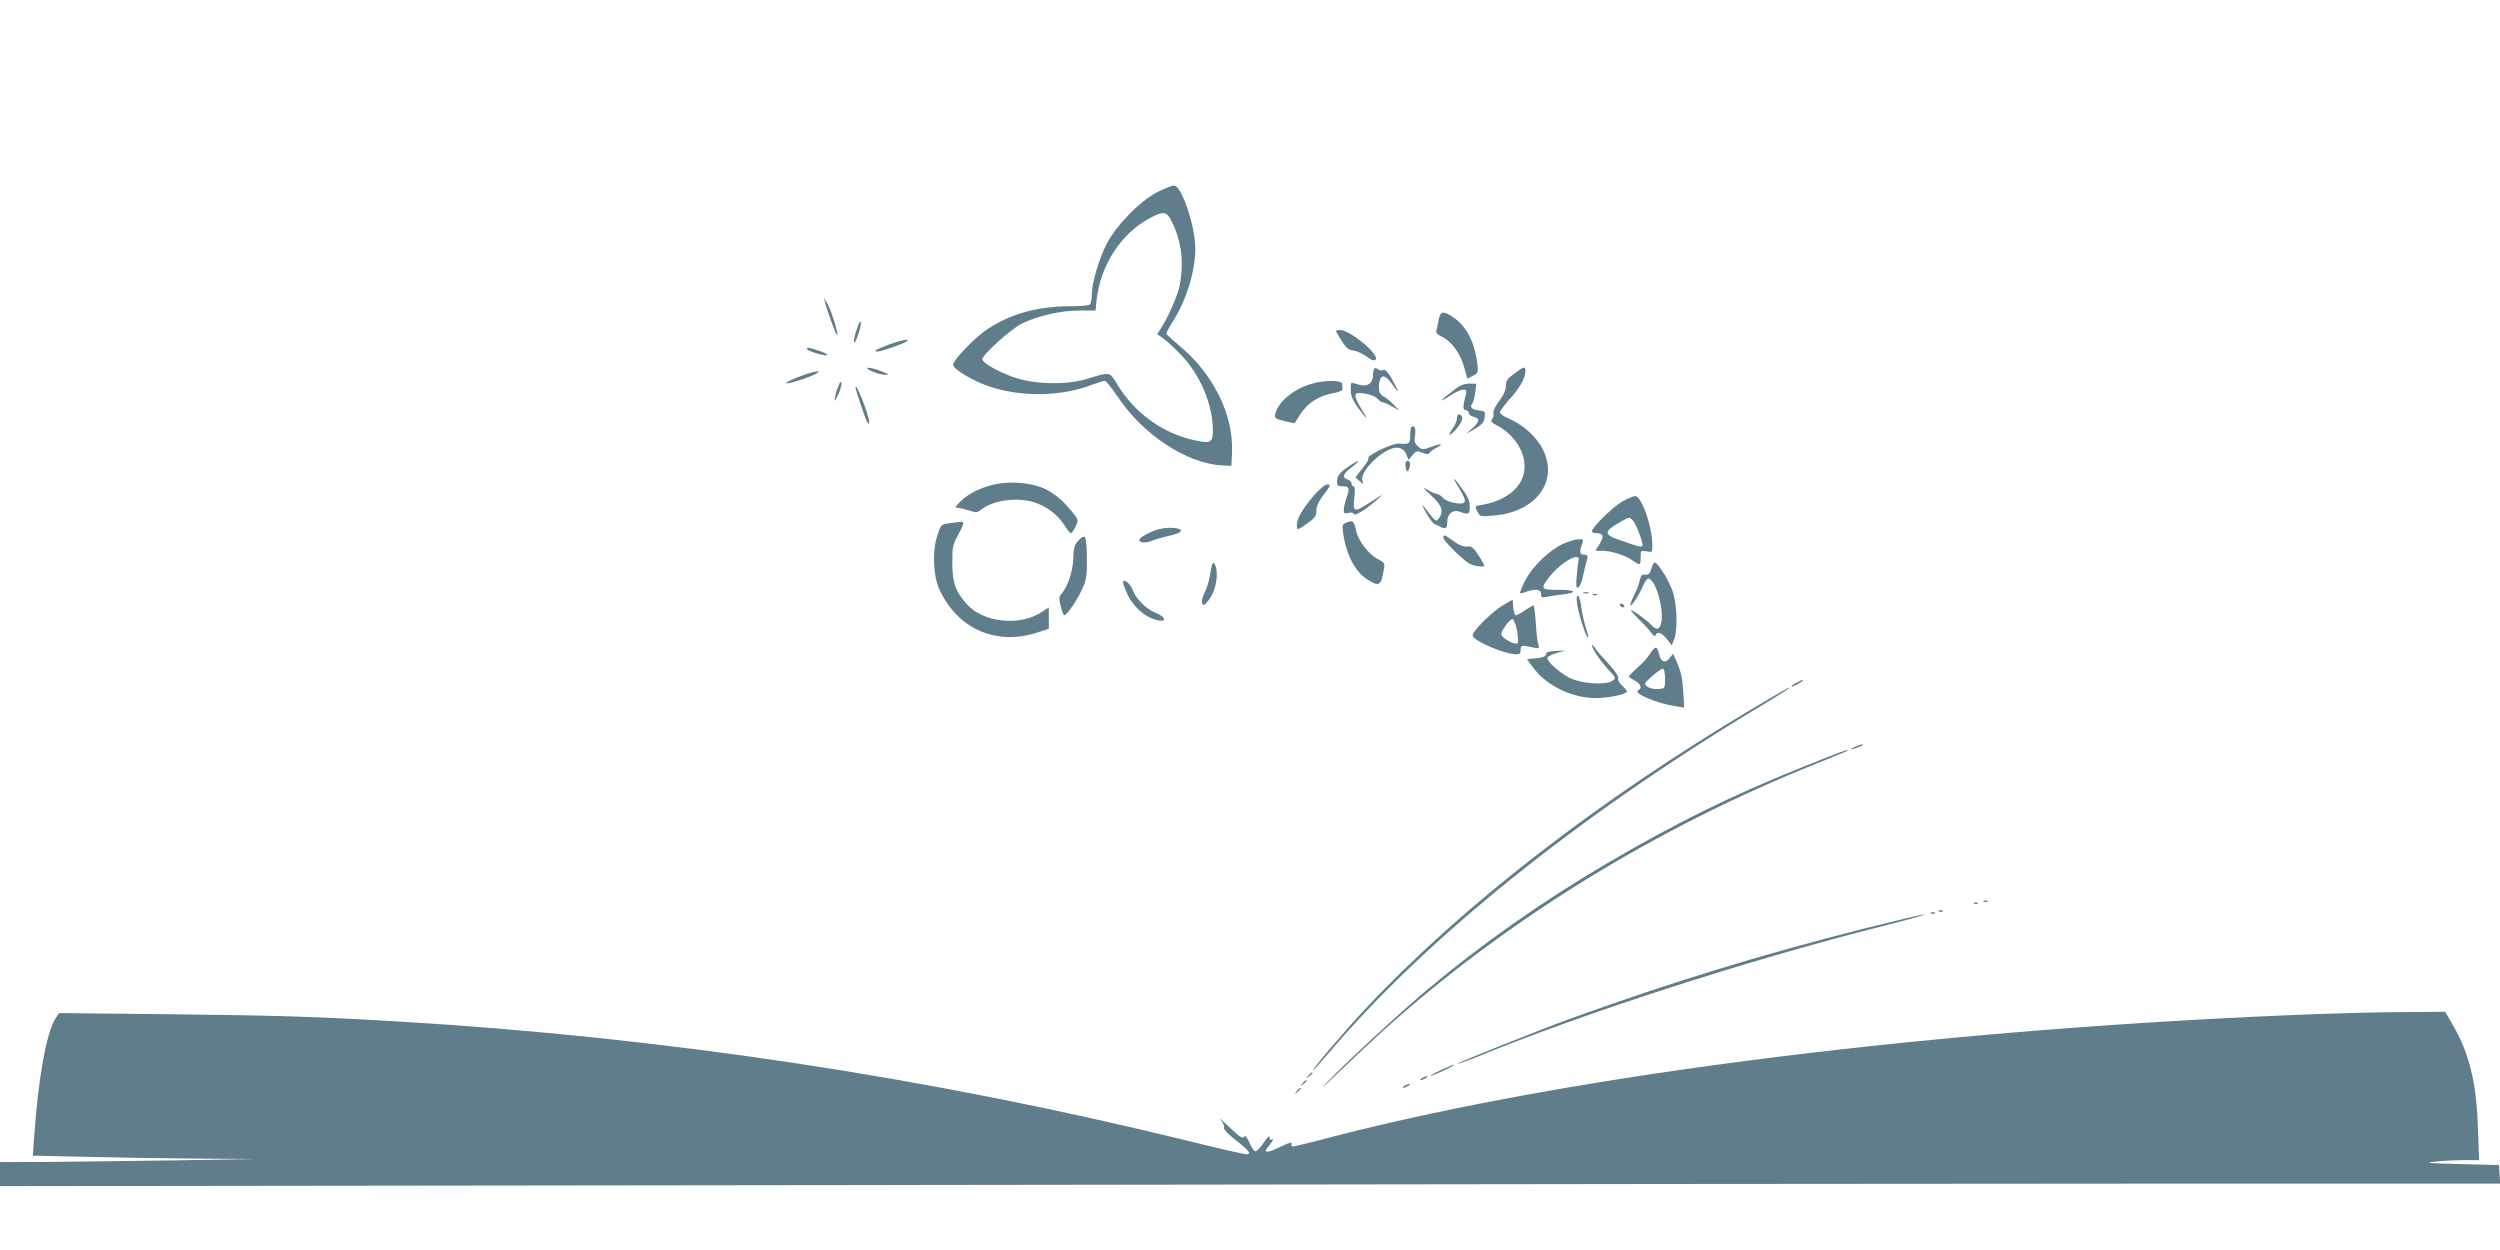 <?xml version="1.0" standalone="no"?>
<!DOCTYPE svg PUBLIC "-//W3C//DTD SVG 20010904//EN"
 "http://www.w3.org/TR/2001/REC-SVG-20010904/DTD/svg10.dtd">
<svg version="1.0" xmlns="http://www.w3.org/2000/svg"
 width="1280pt" height="640pt" viewBox="0 0 1280 640"
 preserveAspectRatio="xMidYMid meet">
<g transform="translate(0,640) scale(0.1,-0.1)"
fill="#607d8b" stroke="none">
<path d="M5929 5418 c-89 -44 -212 -169 -262 -265 -40 -76 -77 -203 -77 -262
0 -20 -4 -41 -8 -48 -4 -7 -43 -11 -107 -11 -164 -1 -302 -39 -419 -117 -65
-43 -176 -158 -176 -183 0 -22 102 -83 186 -111 166 -55 367 -52 528 10 28 10
56 19 63 19 6 0 36 -38 67 -83 128 -193 354 -341 534 -350 l47 -2 3 70 c8 191
-96 402 -271 546 -34 29 -63 55 -65 59 -2 5 14 34 34 66 68 106 114 256 114
370 0 116 -70 324 -109 324 -10 0 -47 -14 -82 -32z m75 -162 c46 -96 58 -202
36 -317 -10 -51 -58 -161 -97 -222 l-18 -28 30 -21 c17 -12 58 -50 92 -85 99
-103 163 -255 163 -389 0 -59 -13 -66 -90 -49 -165 34 -312 141 -400 288 -40
65 -34 64 -155 27 -103 -31 -255 -29 -361 4 -82 26 -174 77 -174 97 0 23 146
154 201 182 83 40 199 67 295 67 l83 0 6 58 c21 174 124 334 265 411 80 44 94
42 124 -23z"/>
<path d="M4225 4850 c12 -49 57 -171 62 -166 7 7 -34 135 -53 166 l-15 25 6
-25z"/>
<path d="M7366 4763 c-4 -21 -9 -46 -12 -55 -3 -12 6 -22 32 -34 47 -23 91
-84 111 -156 l16 -57 28 15 c27 13 28 17 23 62 -13 106 -53 187 -116 232 -56
41 -74 39 -82 -7z"/>
<path d="M4386 4712 c-10 -28 -16 -58 -13 -65 2 -6 12 12 21 41 10 28 16 58
13 65 -2 6 -12 -12 -21 -41z"/>
<path d="M6840 4705 c0 -2 13 -25 30 -51 23 -37 36 -47 60 -49 16 -2 46 -15
66 -30 26 -20 39 -24 47 -16 23 23 -130 151 -180 151 -13 0 -23 -2 -23 -5z"/>
<path d="M4552 4636 c-67 -25 -85 -36 -60 -36 18 0 120 35 145 49 34 20 -18
12 -85 -13z"/>
<path d="M4134 4611 c7 -11 95 -36 102 -29 3 3 -16 13 -42 22 -54 18 -68 20
-60 7z"/>
<path d="M4440 4515 c0 -10 68 -35 92 -34 21 1 20 2 -7 13 -39 17 -85 28 -85
21z"/>
<path d="M7037 4513 c-4 -3 -7 -18 -7 -33 0 -42 -29 -62 -71 -50 -18 6 -36 10
-39 10 -3 0 -5 -17 -4 -39 0 -28 11 -52 38 -90 47 -64 55 -66 16 -4 -17 26
-30 55 -30 66 0 16 5 17 48 12 27 -4 54 -15 64 -26 9 -10 22 -19 28 -19 7 0
29 -10 49 -22 l36 -21 -25 27 c-14 15 -37 35 -52 44 -23 13 -28 24 -28 53 0
20 6 42 14 48 14 12 30 -2 79 -69 10 -14 6 -2 -8 25 -35 68 -52 88 -65 80 -6
-4 -17 -2 -24 4 -7 6 -16 8 -19 4z"/>
<path d="M7753 4487 c-35 -25 -43 -37 -43 -63 0 -22 -12 -48 -35 -78 -20 -27
-32 -52 -29 -61 4 -8 1 -22 -6 -30 -9 -11 -6 -17 19 -30 107 -55 166 -163 141
-257 -21 -76 -103 -135 -213 -153 -37 -6 -37 -6 -23 -34 14 -27 15 -27 91 -20
229 22 339 201 226 369 -35 52 -97 102 -156 127 -25 10 -45 24 -45 32 0 7 22
37 48 66 52 56 82 110 82 144 0 27 -6 26 -57 -12z"/>
<path d="M4101 4475 c-35 -13 -68 -28 -74 -34 -14 -14 82 14 138 39 59 27 13
24 -64 -5z"/>
<path d="M4293 4425 c-7 -16 -15 -43 -18 -60 -4 -25 -2 -23 16 13 11 24 19 51
17 60 -2 12 -7 8 -15 -13z"/>
<path d="M6719 4436 c-95 -25 -180 -97 -191 -161 -2 -16 6 -21 48 -31 l52 -11
33 51 c38 56 95 91 169 104 26 4 45 13 44 20 -1 6 -2 19 -2 27 -2 19 -85 20
-153 1z"/>
<path d="M7452 4409 c-76 -57 -96 -79 -34 -39 63 42 98 46 88 13 -17 -61 -17
-83 -2 -83 9 0 16 -6 16 -14 0 -8 11 -17 25 -20 34 -9 32 -25 -7 -59 l-33 -29
30 17 c52 29 63 40 67 70 3 27 0 30 -27 33 -37 4 -52 17 -38 34 6 7 13 33 16
58 l6 45 -35 1 c-24 0 -48 -8 -72 -27z"/>
<path d="M4380 4418 c0 -13 50 -163 60 -178 8 -13 10 -13 10 1 0 31 -68 205
-70 177z"/>
<path d="M7460 4260 c0 -12 -9 -35 -21 -52 -32 -44 -16 -45 20 -1 32 38 36 63
14 71 -8 2 -13 -5 -13 -18z"/>
<path d="M7226 4213 c-3 -3 -6 -24 -6 -45 0 -40 -6 -44 -58 -39 -31 3 -161
-59 -156 -74 3 -7 -11 -31 -31 -54 -19 -24 -35 -44 -35 -45 0 -1 9 -10 21 -19
20 -18 21 -18 14 2 -13 41 81 142 153 165 33 11 62 -2 73 -32 l11 -27 19 24
c19 23 23 24 52 13 21 -8 33 -9 35 -2 2 6 17 17 34 26 43 22 30 26 -24 6 -45
-16 -48 -16 -68 3 -17 15 -20 26 -15 56 6 34 -4 57 -19 42z"/>
<path d="M6898 4007 c-32 -22 -48 -40 -51 -60 -4 -32 -1 -37 29 -37 32 0 35
-10 19 -56 -8 -21 -14 -50 -15 -63 0 -20 4 -22 24 -17 15 4 26 1 28 -6 5 -13
67 27 128 82 27 23 19 20 -34 -15 -94 -61 -100 -60 -92 15 5 40 3 60 -4 60 -5
0 -10 6 -10 14 0 8 -9 18 -20 21 -31 10 -24 30 22 64 55 41 36 39 -24 -2z"/>
<path d="M7198 4035 c-3 -3 -3 -17 0 -31 3 -19 7 -22 13 -12 17 27 6 62 -13
43z"/>
<path d="M7470 3901 c44 -71 41 -85 -17 -77 -29 4 -55 15 -65 27 -9 10 -22 19
-28 19 -7 0 -29 9 -49 21 -32 18 -30 15 17 -28 55 -50 65 -81 39 -117 -13 -17
-15 -16 -38 11 -13 16 -32 40 -42 53 -10 14 -5 0 12 -30 16 -30 36 -58 43 -61
7 -3 23 -11 34 -17 26 -13 34 -7 34 28 0 40 30 63 64 50 45 -17 52 -13 51 28
0 28 -11 52 -39 90 -47 65 -55 67 -16 3z"/>
<path d="M5058 3911 c-65 -21 -113 -49 -147 -85 -23 -24 -23 -26 -5 -26 10 -1
36 -7 57 -14 34 -12 40 -12 61 5 59 46 174 64 261 40 63 -16 129 -64 161 -115
16 -25 32 -46 37 -46 4 0 15 15 24 34 16 34 16 34 -20 78 -43 52 -70 76 -118
105 -77 45 -213 55 -311 24z"/>
<path d="M6726 3862 c-56 -66 -86 -117 -86 -149 0 -30 3 -29 56 9 37 26 44 37
44 64 0 22 12 48 35 78 40 53 41 56 18 55 -10 0 -40 -26 -67 -57z"/>
<path d="M8304 3831 c-48 -28 -154 -132 -154 -152 0 -5 11 -9 24 -9 36 0 40
-16 16 -55 l-22 -35 35 0 c46 0 119 -23 155 -49 40 -28 42 -27 42 15 0 35 1
36 30 31 29 -6 30 -6 30 33 0 94 -55 250 -88 250 -9 0 -40 -13 -68 -29z m58
-98 c15 -17 48 -102 48 -125 0 -12 -19 -8 -115 26 -88 30 -86 45 9 98 39 22
40 22 58 1z"/>
<path d="M6898 3726 c-25 -9 -27 -13 -22 -50 17 -118 62 -204 128 -245 58 -36
67 -30 81 51 7 35 5 37 -35 58 -42 22 -96 92 -106 140 -11 51 -17 57 -46 46z"/>
<path d="M4861 3721 c-43 -6 -44 -7 -63 -66 -25 -77 -20 -200 10 -269 90 -202
287 -292 495 -227 l67 22 0 55 0 54 -37 -24 c-113 -74 -300 -54 -384 42 -57
64 -73 109 -73 207 -1 83 2 95 30 147 31 55 33 70 10 66 -6 0 -31 -4 -55 -7z"/>
<path d="M5935 3691 c-36 -9 -91 -37 -100 -51 -11 -17 26 -24 59 -10 17 7 54
18 81 24 28 6 56 15 64 20 31 20 -43 32 -104 17z"/>
<path d="M5521 3632 c-20 -22 -25 -39 -26 -92 -2 -65 -28 -145 -61 -181 -12
-14 -13 -24 -3 -63 6 -25 14 -46 18 -46 13 0 63 72 89 128 24 50 27 69 27 159
0 56 -4 106 -10 112 -7 7 -18 1 -34 -17z"/>
<path d="M7390 3647 c0 -14 89 -104 130 -131 22 -14 80 -23 80 -11 0 2 -14 26
-30 52 -26 40 -35 47 -58 45 -18 -2 -42 7 -70 27 -47 35 -52 36 -52 18z"/>
<path d="M8002 3615 c-70 -32 -158 -117 -194 -189 -16 -32 -27 -60 -25 -62 2
-3 16 0 31 6 46 17 76 13 76 -11 0 -18 4 -20 28 -15 15 3 51 9 80 12 82 10 72
24 -17 24 -94 0 -97 4 -45 70 58 73 157 128 146 80 -2 -7 -6 -42 -9 -78 -5
-52 -3 -64 7 -60 8 2 19 29 25 59 7 30 15 66 20 82 6 23 4 27 -14 27 -23 0
-26 15 -11 54 9 24 7 26 -18 25 -15 0 -51 -11 -80 -24z"/>
<path d="M6208 3514 c-3 -5 -9 -31 -13 -59 -4 -27 -16 -67 -27 -88 -11 -22
-17 -46 -13 -55 6 -15 10 -13 30 11 27 31 45 85 45 137 0 36 -14 69 -22 54z"/>
<path d="M8455 3488 c-8 -26 -15 -32 -31 -30 -17 2 -23 -4 -28 -29 -3 -17 -17
-53 -31 -80 -13 -27 -21 -49 -17 -49 10 0 48 60 66 105 9 21 21 35 28 33 37
-13 77 -153 64 -223 -8 -40 -24 -44 -52 -14 -22 24 -104 83 -104 74 0 -3 19
-24 43 -48 24 -23 52 -53 61 -67 12 -16 20 -21 23 -12 8 21 31 13 57 -20 l25
-32 12 29 c21 51 15 192 -10 256 -22 57 -74 139 -89 139 -4 0 -12 -15 -17 -32z"/>
<path d="M5750 3418 c0 -7 11 -36 24 -64 27 -58 84 -109 139 -126 65 -20 63
12 -4 38 -43 18 -96 72 -111 116 -11 31 -48 59 -48 36z"/>
<path d="M8108 3363 c6 -2 18 -2 25 0 6 3 1 5 -13 5 -14 0 -19 -2 -12 -5z"/>
<path d="M8158 3353 c7 -3 16 -2 19 1 4 3 -2 6 -13 5 -11 0 -14 -3 -6 -6z"/>
<path d="M8075 3308 c8 -55 44 -166 55 -173 5 -3 1 18 -9 47 -10 29 -21 79
-25 111 -4 31 -12 57 -18 57 -6 0 -7 -16 -3 -42z"/>
<path d="M7695 3301 c-54 -31 -155 -131 -155 -154 0 -27 163 -97 225 -97 16 0
21 6 21 23 -1 24 6 25 63 12 32 -7 34 -6 27 16 -5 13 -10 63 -13 112 -3 48 -8
87 -12 87 -3 0 -23 -11 -43 -25 -20 -14 -41 -25 -47 -25 -5 0 -11 18 -13 40
l-3 40 -50 -29z m72 -128 c6 -32 7 -62 3 -66 -9 -10 -60 14 -78 35 -9 11 -6
23 14 51 13 20 30 37 37 37 7 0 17 -24 24 -57z"/>
<path d="M8295 3300 c3 -5 11 -10 16 -10 6 0 7 5 4 10 -3 6 -11 10 -16 10 -6
0 -7 -4 -4 -10z"/>
<path d="M8151 3095 c-1 -15 47 -85 88 -128 35 -38 36 -39 16 -53 -31 -23
-157 -15 -216 14 -53 26 -122 88 -116 105 2 6 23 17 48 24 l44 12 -50 -2 c-37
-2 -50 -6 -50 -17 0 -11 -14 -16 -48 -20 l-49 -5 30 -41 c67 -92 194 -156 317
-158 67 -1 165 19 165 34 0 3 -11 17 -25 30 -14 13 -23 30 -20 38 3 9 -16 37
-47 71 -29 31 -61 67 -70 81 -9 14 -17 20 -17 15z"/>
<path d="M8450 3055 c-12 -19 -41 -52 -66 -73 -24 -22 -44 -42 -44 -46 0 -3
14 -12 30 -21 31 -16 39 -39 18 -49 -33 -13 92 -67 191 -82 l44 -7 -5 84 c-3
58 -12 101 -28 138 l-24 54 -18 -23 c-23 -28 -44 -20 -53 19 -10 44 -20 46
-45 6z m75 -131 c0 -49 0 -49 -35 -52 -20 -2 -44 4 -55 12 -19 15 -19 16 25
55 25 22 50 39 55 37 6 -1 10 -25 10 -52z"/>
<path d="M9198 2904 c-38 -20 -36 -28 2 -9 17 9 30 18 30 20 0 7 -1 6 -32 -11z"/>
<path d="M8990 2782 c-804 -477 -1504 -1019 -1998 -1546 -106 -113 -279 -316
-269 -316 2 0 40 42 83 92 491 579 1271 1207 2184 1758 146 88 180 110 170
110 -3 0 -79 -44 -170 -98z"/>
<path d="M9495 2575 c-25 -12 -26 -14 -5 -9 28 7 60 23 45 23 -5 0 -23 -6 -40
-14z"/>
<path d="M9225 2471 c-377 -152 -645 -285 -1005 -496 -328 -193 -640 -413
-917 -646 -142 -120 -397 -355 -503 -465 -51 -53 -31 -36 50 42 74 71 180 170
235 220 628 564 1392 1035 2219 1366 83 33 153 62 155 64 14 13 -38 -6 -234
-85z"/>
<path d="M10158 1783 c7 -3 16 -2 19 1 4 3 -2 6 -13 5 -11 0 -14 -3 -6 -6z"/>
<path d="M10108 1773 c7 -3 16 -2 19 1 4 3 -2 6 -13 5 -11 0 -14 -3 -6 -6z"/>
<path d="M9928 1733 c7 -3 16 -2 19 1 4 3 -2 6 -13 5 -11 0 -14 -3 -6 -6z"/>
<path d="M9888 1723 c7 -3 16 -2 19 1 4 3 -2 6 -13 5 -11 0 -14 -3 -6 -6z"/>
<path d="M9545 1646 c-539 -137 -988 -275 -1495 -458 -151 -54 -591 -230 -587
-234 2 -2 37 10 78 26 543 225 1396 501 2104 680 127 32 221 58 210 59 -11 0
-150 -33 -310 -73z"/>
<path d="M11890 1209 c-1937 -72 -3816 -306 -5067 -629 -105 -28 -197 -50
-203 -50 -7 0 -10 7 -7 15 4 10 -15 4 -58 -17 -65 -32 -91 -33 -63 -1 23 27
33 47 20 39 -8 -4 -12 0 -12 11 0 11 -12 0 -31 -29 -17 -26 -36 -45 -43 -42
-7 3 -21 23 -30 46 -14 29 -21 37 -27 27 -6 -11 -25 2 -76 51 -37 36 -57 53
-44 38 13 -15 21 -33 18 -41 -3 -9 19 -32 58 -63 69 -53 85 -74 56 -74 -10 0
-146 31 -303 70 -1326 325 -2677 529 -4038 610 -401 24 -614 31 -1161 37
l-576 6 -18 -26 c-47 -72 -89 -305 -110 -608 l-7 -96 273 -6 c150 -4 405 -8
568 -9 l296 -2 -405 -7 c-223 -3 -516 -7 -652 -8 l-248 -1 0 -62 0 -61 4733 6
c2602 4 5483 7 6400 7 l1668 0 -3 48 -3 47 -200 5 c-163 4 -187 6 -130 12 39
5 106 8 149 8 l79 0 -6 163 c-7 233 -44 384 -129 530 l-39 67 -212 -2 c-117 0
-304 -5 -417 -9z"/>
<path d="M7375 920 c-33 -15 -55 -28 -50 -28 13 0 133 56 120 57 -5 0 -37 -13
-70 -29z"/>
<path d="M6699 893 c-13 -16 -12 -17 4 -4 9 7 17 15 17 17 0 8 -8 3 -21 -13z"/>
<path d="M7280 880 c-8 -5 -10 -10 -5 -10 6 0 17 5 25 10 8 5 11 10 5 10 -5 0
-17 -5 -25 -10z"/>
<path d="M6669 853 c-13 -16 -12 -17 4 -4 9 7 17 15 17 17 0 8 -8 3 -21 -13z"/>
<path d="M7190 840 c-8 -5 -10 -10 -5 -10 6 0 17 5 25 10 8 5 11 10 5 10 -5 0
-17 -5 -25 -10z"/>
<path d="M6639 813 c-13 -16 -12 -17 4 -4 16 13 21 21 13 21 -2 0 -10 -8 -17
-17z"/>
</g>
</svg>
